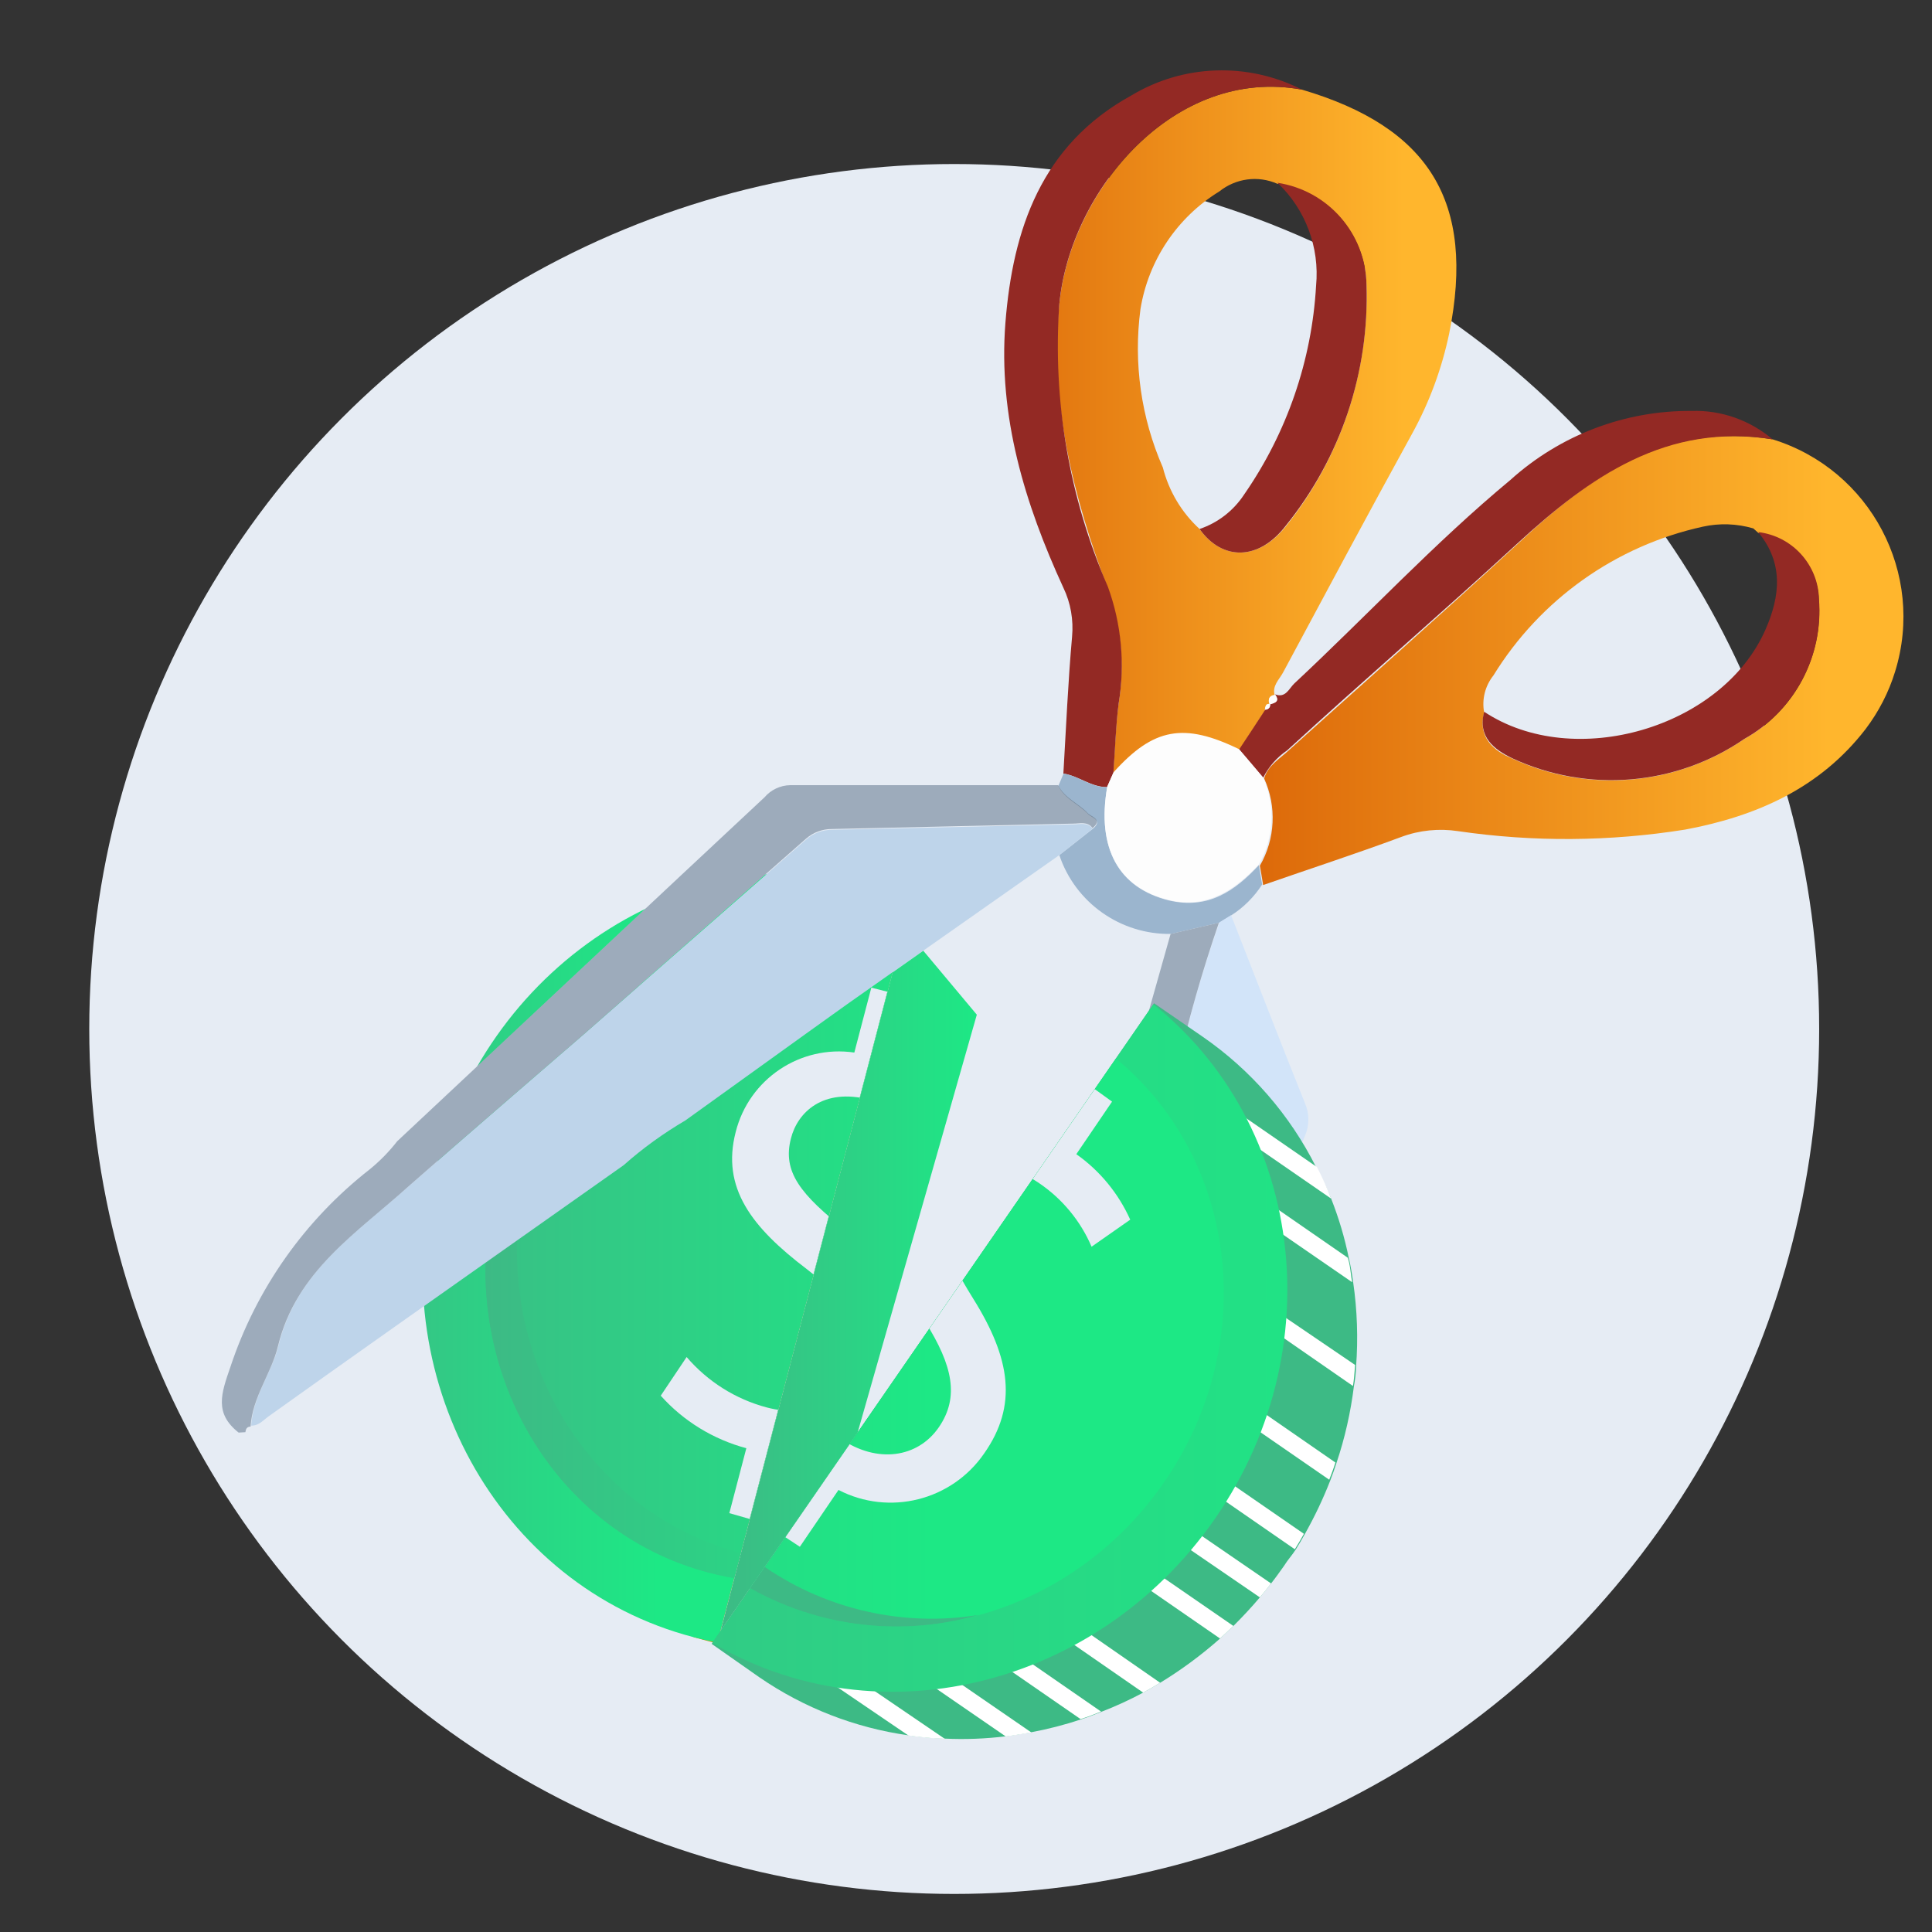 <?xml version="1.0" encoding="UTF-8"?>
<svg id="Layer_1" data-name="Layer 1" xmlns="http://www.w3.org/2000/svg" xmlns:xlink="http://www.w3.org/1999/xlink" viewBox="0 0 100 100">
  <rect x="0" y="0" width="100" height="100" fill="#333333" stroke="none"/>
  <defs>
    <style>
      .cls-1 {
        fill: none;
      }

      .cls-2 {
        fill: url(#linear-gradient);
      }

      .cls-3 {
        clip-path: url(#clippath);
      }

      .cls-4 {
        fill: #fff;
      }

      .cls-5 {
        fill: #fdfdfd;
      }

      .cls-6 {
        fill: #932924;
      }

      .cls-7 {
        fill: #9bb5ce;
      }

      .cls-8 {
        fill: #a97a05;
      }

      .cls-9 {
        fill: #bed4ea;
      }

      .cls-10 {
        fill: #cc9005;
      }

      .cls-11 {
        fill: #d2e4f9;
      }

      .cls-12 {
        clip-path: url(#clippath-1);
      }

      .cls-13 {
        fill: url(#linear-gradient-8);
      }

      .cls-14 {
        fill: url(#linear-gradient-9);
      }

      .cls-15 {
        fill: url(#linear-gradient-3);
      }

      .cls-16 {
        fill: url(#linear-gradient-4);
      }

      .cls-17 {
        fill: url(#linear-gradient-2);
      }

      .cls-18 {
        fill: url(#linear-gradient-6);
      }

      .cls-19 {
        fill: url(#linear-gradient-7);
      }

      .cls-20 {
        fill: url(#linear-gradient-5);
      }

      .cls-21 {
        fill: url(#linear-gradient-10);
      }

      .cls-22 {
        fill: #e6ecf4;
      }

      .cls-22, .cls-23 {
        isolation: isolate;
      }

      .cls-23 {
        opacity: .25;
      }
    </style>
    <clipPath id="clippath">
      <rect class="cls-1" x="4.52" y="52.87" width="51.52" height="23.56" transform="translate(-39.93 77.61) rotate(-75.36)"/>
    </clipPath>
    <linearGradient id="linear-gradient" x1="10.24" y1="65.25" x2="57.95" y2="65.25" gradientUnits="userSpaceOnUse">
      <stop offset=".14" stop-color="#3dba85"/>
      <stop offset=".5" stop-color="#1de885"/>
    </linearGradient>
    <linearGradient id="linear-gradient-2" x1="18.91" y1="65.24" x2="50.63" y2="65.24" gradientUnits="userSpaceOnUse">
      <stop offset=".06" stop-color="#3dba85"/>
      <stop offset="1" stop-color="#1de885"/>
    </linearGradient>
    <linearGradient id="linear-gradient-3" x1="25.13" y1="66.2" x2="49.61" y2="66.2" gradientUnits="userSpaceOnUse">
      <stop offset="0" stop-color="#3dba85"/>
      <stop offset="1" stop-color="#1de885"/>
    </linearGradient>
    <linearGradient id="linear-gradient-4" x1="44.01" y1="22.27" x2="72.68" y2="22.27" gradientUnits="userSpaceOnUse">
      <stop offset="0" stop-color="#d35400"/>
      <stop offset="1" stop-color="#ffb62d"/>
    </linearGradient>
    <linearGradient id="linear-gradient-5" x1="56.87" y1="34.19" x2="98.87" y2="34.19" gradientUnits="userSpaceOnUse">
      <stop offset="0" stop-color="#d35400"/>
      <stop offset=".9" stop-color="#ffb62d"/>
    </linearGradient>
    <clipPath id="clippath-1">
      <rect class="cls-1" x="31.02" y="65.16" width="51.52" height="23.56" transform="translate(-38.8 79.94) rotate(-55.37)"/>
    </clipPath>
    <linearGradient id="linear-gradient-6" x1="35.8" y1="70.62" x2="96.91" y2="70.62" gradientUnits="userSpaceOnUse">
      <stop offset=".68" stop-color="#3dba85"/>
      <stop offset=".94" stop-color="#1de885"/>
    </linearGradient>
    <linearGradient id="linear-gradient-7" x1="14.02" y1="67.78" x2="81.39" y2="67.78" gradientUnits="userSpaceOnUse">
      <stop offset="0" stop-color="#3dba85"/>
      <stop offset=".89" stop-color="#1de885"/>
    </linearGradient>
    <linearGradient id="linear-gradient-8" x1="7.38" y1="67.77" x2="48.33" y2="67.77" xlink:href="#linear-gradient-3"/>
    <linearGradient id="linear-gradient-9" x1="41.57" y1="67.86" x2="81.04" y2="67.86" gradientUnits="userSpaceOnUse">
      <stop offset=".26" stop-color="#3dba85"/>
      <stop offset=".66" stop-color="#1de885"/>
    </linearGradient>
    <linearGradient id="linear-gradient-10" x1="37.3" y1="66.81" x2="50.56" y2="66.81" xlink:href="#linear-gradient-3"/>
  </defs>
  <circle class="cls-22" cx="49.39" cy="53.26" r="44.77"/>
  <g class="cls-3">
    <g>
      <path class="cls-10" d="M63.56,71.15c-.09,.36-.19,.72-.31,1.08s-.19,.59-.3,.87c-.23,.63-.5,1.25-.79,1.86-.13,.29-.27,.57-.42,.85-.61,1.13-1.33,2.21-2.13,3.21-.21,.27-.43,.54-.65,.78-.53,.6-1.1,1.17-1.7,1.7-.28,.25-.56,.49-.87,.72-.67,.56-1.39,1.07-2.14,1.52-.39,.24-.78,.45-1.18,.65-.93,.48-1.9,.88-2.89,1.2-.6,.19-1.21,.35-1.82,.48-2.74,.58-5.57,.51-8.28-.2l-4.18-1.13,10.18-39,4.18,1.09c2.93,.77,5.62,2.26,7.83,4.33,.44,.4,.86,.83,1.25,1.28,.71,.79,1.34,1.65,1.89,2.56,.24,.36,.45,.74,.66,1.13,.68,1.27,1.22,2.61,1.62,4,.09,.33,.18,.67,.26,1,.3,1.31,.47,2.65,.5,4v1c-.02,1.01-.11,2.01-.28,3-.02,.31-.08,.61-.17,.91-.07,.3-.15,.77-.26,1.11Z"/>
      <path class="cls-8" d="M63.27,72.23c-.1,.3-.2,.59-.3,.87l-5.15-1.36,.24-.89,5.21,1.38Z"/>
      <path class="cls-8" d="M62.18,74.96c-.13,.29-.27,.57-.42,.85l-6.32-1.65,.24-.9,6.5,1.7Z"/>
      <path class="cls-8" d="M59.63,79.02c-.21,.27-.43,.54-.65,.78l-6.23-1.62,.24-.89,6.64,1.73Z"/>
      <path class="cls-8" d="M57.28,81.5c-.28,.25-.56,.49-.87,.72l-6.46-1.63,.23-.9,7.1,1.81Z"/>
      <path class="cls-8" d="M54.25,83.74c-.39,.24-.78,.45-1.18,.65l-6-1.58,.23-.89,6.95,1.82Z"/>
      <path class="cls-8" d="M50.18,85.59c-.6,.19-1.21,.35-1.82,.48l-5.19-1.36,.23-.89,6.78,1.77Z"/>
      <path class="cls-8" d="M63.82,70.14l-5.57-1.4,.24-.89,5.5,1.43c-.09,.31-.09,.56-.17,.86Z"/>
      <path class="cls-8" d="M64.27,66.19l-5.65-1.45,.23-.89,5.42,1.42c.01,.32,.01,.6,0,.92Z"/>
      <path class="cls-8" d="M63.77,61.2l-5.67-1.46,.23-.89,5.23,1.34c.03,.34,.1,.68,.21,1.01Z"/>
      <path class="cls-8" d="M61.9,56.15l-6.33-1.65,.24-.9,5.42,1.42c.25,.36,.47,.74,.67,1.13Z"/>
      <path class="cls-8" d="M59.34,52.46l-6.12-1.6,.23-.89,4.64,1.21c.44,.4,.86,.83,1.25,1.28Z"/>
      <path class="cls-2" d="M59.4,70.05c-2.84,10.77-13.33,17.34-23.5,14.69-10.17-2.65-16.14-13.54-13.34-24.3,2.8-10.76,13.34-17.34,23.52-14.7,10.18,2.64,16.13,13.55,13.32,24.31Z"/>
      <path class="cls-17" d="M56.27,69.24c-2.37,8.93-11.06,14.35-19.5,12.18-8.44-2.17-13.4-11.23-11.07-20.17,2.33-8.94,11.07-14.39,19.51-12.18,8.44,2.21,13.4,11.23,11.06,20.17Z"/>
      <path class="cls-15" d="M38.4,80.4c-8.45-2.2-13.4-11.23-11.07-20.17,1.01-3.93,3.37-7.37,6.67-9.73-4.13,2.28-7.14,6.17-8.3,10.75-2.33,8.94,2.62,18,11.07,20.17,4.43,1.13,9.13,.23,12.84-2.45-3.42,1.89-7.43,2.4-11.21,1.43Z"/>
      <path class="cls-22" d="M37.75,78.32l.88-3.36c-1.71-.46-3.25-1.4-4.43-2.72l1.34-2c1.09,1.27,2.53,2.18,4.15,2.61,2.23,.59,4.09-.38,4.59-2.28s-.45-3.28-2.52-4.88c-2.86-2.17-4.43-4.21-3.68-7.1,.69-2.74,3.34-4.52,6.14-4.11l.88-3.36,2,.51-.85,3.22c1.44,.39,2.75,1.16,3.79,2.23l-1.36,2c-.99-1.05-2.27-1.8-3.67-2.16-2.42-.63-3.73,.66-4.07,2-.45,1.73,.48,2.9,2.9,4.81,2.87,2.24,4.06,4.39,3.28,7.35-.73,2.87-3.5,4.75-6.44,4.36l-.9,3.46-2.03-.58Z"/>
    </g>
  </g>
  <path class="cls-16" d="M67.39,4.64c6.56,1.94,9,5.77,7.62,12.62-.38,1.81-1.02,3.55-1.91,5.17-2.26,4.11-4.47,8.24-6.69,12.38-.2,.37-.58,.69-.43,1.19h0c-.33,.05-.36,.24-.26,.5h0c-.25,0-.25,.13-.25,.29l-1.35,2.07c-2.86-1.39-4.43-1.11-6.5,1.19,.09-1.19,.12-2.39,.27-3.57,.34-2.04,.14-4.12-.57-6.06-1.76-4.68-3-9.54-2.49-14.68,.58-5.89,5.97-12.32,12.56-11.1Zm-5.3,22.74c1.17,1.65,3.06,1.66,4.5-.18,2.82-3.53,4.28-7.95,4.14-12.46-.06-2.64-2.01-4.85-4.62-5.23-1-.44-2.15-.28-3,.4-2.18,1.34-3.67,3.56-4.08,6.09-.37,2.79,.03,5.62,1.16,8.2,.31,1.22,.97,2.33,1.9,3.18Z"/>
  <path class="cls-20" d="M91.75,22.74c5.07,1.57,7.91,6.95,6.34,12.02-.33,1.08-.85,2.08-1.53,2.98-2.35,3.05-5.64,4.51-9.34,5.2-3.89,.62-7.85,.65-11.75,.08-.99-.15-2-.05-2.94,.3-2.37,.88-4.77,1.66-7.15,2.49-.06-.35-.11-.69-.17-1,.8-1.38,.88-3.07,.22-4.52,.2-.66,.78-1,1.24-1.42,4-3.6,8-7.13,11.93-10.76,3.7-3.47,7.66-6.28,13.15-5.37Zm-.73,4.85l-.27-.24c-.85-.25-1.75-.28-2.61-.09-4.51,.99-8.42,3.77-10.84,7.7-.43,.54-.61,1.24-.48,1.92-.35,1.3,.52,2,1.45,2.38,3.9,1.81,8.46,1.43,12-1,2.6-1.45,4.11-4.28,3.87-7.24-.06-1.77-1.4-3.22-3.15-3.43h.03Z"/>
  <path class="cls-11" d="M12.35,74.15c-1.26-1-.91-2-.42-3.41,1.34-4.04,3.85-7.59,7.2-10.21,.53-.43,1.01-.92,1.43-1.46l14.73-13.8c1.43-1.34,2.87-2.68,4.28-4,.33-.39,.82-.62,1.33-.63h13.87c.33,.68,1.06,.94,1.53,1.45,.18,.19,.8,.32,.25,.77-.26-.36-.66-.23-1-.23l-12.5,.28c-.48,0-.95,.17-1.32,.49l-11.58,10.19c-3,2.6-6,5.17-9,7.81-2.65,2.39-5.82,4.39-6.76,8.27-.34,1.42-1.33,2.64-1.42,4.17h0c-.19,0-.25,.13-.27,.29l-.35,.02Z"/>
  <path class="cls-6" d="M67.39,4.64c-6.59-1.22-12,5.21-12.56,11.1-.35,5,.51,10.02,2.51,14.62,.71,1.94,.9,4.03,.56,6.06-.15,1.18-.18,2.38-.27,3.57l-.33,.75c-.83,0-1.47-.58-2.26-.7,.14-2.36,.24-4.72,.45-7.08,.08-.87-.07-1.75-.45-2.54-2-4.35-3.38-8.87-3-13.71,.38-4.84,1.86-9.21,6.52-11.77,2.69-1.62,6.03-1.73,8.83-.3Z"/>
  <path class="cls-6" d="M91.75,22.74c-5.49-.87-9.45,1.94-13.2,5.38-3.94,3.62-8,7.12-11.93,10.72-.53,.36-.96,.85-1.24,1.42-.42-.49-.83-1-1.25-1.46,.46-.69,.91-1.38,1.36-2.07,.13,0,.25-.09,.25-.22,0-.02,0-.04,0-.07h0c.28-.07,.52-.15,.26-.5h0c.55,.21,.72-.31,1-.57,3.74-3.49,7.24-7.26,11.18-10.53,2.57-2.32,5.92-3.6,9.38-3.57,1.53-.05,3.02,.48,4.19,1.47Z"/>
  <path class="cls-7" d="M63.71,47.39l-.6,.37-2.5,.58c-2.61,.04-4.95-1.61-5.78-4.08l1.73-1.36c.55-.45-.07-.58-.25-.77-.47-.51-1.2-.77-1.53-1.45l.27-.64c.79,.12,1.43,.73,2.26,.7-.55,3.15,.57,5.23,3.21,5.87,2,.47,3.39-.48,4.64-1.83,.06,.35,.11,.69,.17,1-.42,.65-.97,1.2-1.62,1.61Z"/>
  <path class="cls-11" d="M57.9,57.83c.9-3.16,1.8-6.32,2.69-9.49l2.5-.58c-.87,2.53-1.61,5.1-2.19,7.71-.34,1.17-.65,2.34-1,3.51l-2-1.15Z"/>
  <path class="cls-9" d="M32.28,60.31l-12,8.47c-2.13,1.5-4.23,3-6.35,4.51-.29,.2-.52,.51-.93,.5,.09-1.53,1.08-2.75,1.42-4.17,.94-3.86,4.11-5.87,6.79-8.27,3-2.64,6-5.21,9-7.81l11.53-10.1c.37-.32,.84-.49,1.32-.49l12.5-.28c.34,0,.74-.13,1,.23l-1.73,1.36c-3.66,2.58-7.33,5.14-11,7.73-2.8,2-5.56,4-8.35,6-1.14,.67-2.21,1.44-3.2,2.32Z"/>
  <path class="cls-23" d="M12.35,74.15c-1.26-1-.91-2-.42-3.41,1.34-4.04,3.85-7.59,7.2-10.21,.53-.43,1.01-.92,1.43-1.46l14.73-13.8c1.43-1.34,2.87-2.68,4.28-4,.33-.39,.82-.62,1.33-.63h13.87c.33,.68,1.06,.94,1.53,1.45,.18,.19,.8,.32,.25,.77-.26-.36-.66-.23-1-.23l-12.5,.28c-.48,0-.95,.17-1.32,.49l-11.58,10.19c-3,2.6-6,5.17-9,7.81-2.65,2.39-5.82,4.39-6.76,8.27-.34,1.42-1.33,2.64-1.42,4.17h0c-.19,0-.25,.13-.27,.29l-.35,.02Z"/>
  <path class="cls-11" d="M66.11,62.51c-2.13-1.07-4.21-2.27-6.21-3.53,.33-1.17,.64-2.34,1-3.51,.59-2.62,1.33-5.2,2.22-7.73l.6-.37c1.27,3.24,2.52,6.49,3.82,9.72,.24,.54,.24,1.17,0,1.71-.52,1.23-.98,2.48-1.43,3.71Z"/>
  <path class="cls-23" d="M57.9,57.83c.9-3.16,1.8-6.32,2.69-9.49l2.5-.58c-.87,2.53-1.61,5.1-2.19,7.71-.34,1.17-.65,2.34-1,3.51l-2-1.15Z"/>
  <path class="cls-5" d="M65.16,44.74c-1.26,1.35-2.69,2.3-4.64,1.85-2.64-.64-3.76-2.72-3.21-5.87l.33-.75c2.07-2.3,3.64-2.58,6.5-1.19l1.24,1.46c.65,1.45,.57,3.12-.22,4.5Z"/>
  <path class="cls-6" d="M62.09,27.38c.95-.32,1.76-.95,2.31-1.79,2.21-3.19,3.5-6.93,3.72-10.8,.19-1.99-.55-3.96-2-5.33,2.62,.4,4.57,2.63,4.61,5.28,.15,4.52-1.33,8.94-4.17,12.46-1.41,1.84-3.3,1.83-4.47,.18Z"/>
  <path class="cls-5" d="M65.99,35.96c.26,.35,0,.43-.26,.5-.1-.26-.07-.45,.26-.5Z"/>
  <path class="cls-5" d="M65.74,36.44c.02,.14-.07,.26-.21,.29-.01,0-.03,0-.04,0,0-.14,0-.34,.25-.29Z"/>
  <path class="cls-6" d="M76.82,36.84c4.65,3.08,12.32,.84,14.56-4.25,.77-1.75,.94-3.46-.38-5.05,1.77,.21,3.11,1.69,3.15,3.47,.24,2.96-1.27,5.79-3.87,7.24-3.54,2.43-8.1,2.81-12,1-.94-.45-1.81-1.11-1.46-2.41Z"/>
  <path class="cls-6" d="M91.02,27.59l-.27-.24,.27,.24Z"/>
  <g class="cls-12">
    <g>
      <path class="cls-18" d="M66.46,81.05c-.22,.31-.44,.62-.67,.91s-.38,.49-.58,.72c-.44,.52-.89,1-1.37,1.48l-.69,.65c-.96,.85-2,1.62-3.1,2.29-.29,.18-.59,.35-.88,.51-.71,.38-1.43,.71-2.18,1-.34,.14-.7,.28-1.06,.39-.83,.28-1.69,.5-2.55,.66-.44,.08-.88,.15-1.32,.21-1.05,.13-2.11,.17-3.16,.12-.63-.02-1.26-.08-1.88-.17-2.77-.39-5.41-1.42-7.71-3l-3.51-2.46,22.89-33.15,3.56,2.45c2.49,1.72,4.51,4.04,5.87,6.75,.29,.53,.55,1.07,.78,1.63,.39,.99,.7,2.02,.91,3.06,.1,.41,.17,.84,.23,1.27,.21,1.45,.26,2.91,.15,4.37-.01,.34-.05,.67-.11,1-.17,1.36-.47,2.7-.91,4-.1,.3-.2,.6-.32,.9-.37,.95-.81,1.87-1.31,2.76-.15,.27-.3,.53-.47,.8s-.42,.54-.61,.85Z"/>
      <path class="cls-4" d="M65.79,81.96c-.19,.25-.38,.49-.58,.72l-4.38-3,.53-.76,4.43,3.04Z"/>
      <path class="cls-4" d="M63.84,84.16l-.69,.65-5.37-3.71,.52-.76,5.54,3.82Z"/>
      <path class="cls-4" d="M60.05,87.1c-.29,.18-.59,.35-.88,.51l-5.27-3.65,.53-.76,5.62,3.9Z"/>
      <path class="cls-4" d="M56.99,88.59c-.34,.14-.7,.28-1.06,.39l-5.5-3.8,.53-.76,6.03,4.17Z"/>
      <path class="cls-4" d="M53.38,89.67c-.44,.08-.88,.15-1.32,.21l-5.16-3.55,.52-.76,5.96,4.1Z"/>
      <path class="cls-4" d="M48.9,90c-.63-.02-1.26-.08-1.88-.17l-4.41-3,.52-.76,5.77,3.93Z"/>
      <path class="cls-4" d="M67.02,80.19l-4.73-3.27,.52-.76,4.68,3.23c-.15,.27-.3,.53-.47,.8Z"/>
      <path class="cls-4" d="M68.8,76.59l-4.81-3.32,.52-.76,4.61,3.19c-.1,.33-.22,.63-.32,.89Z"/>
      <path class="cls-4" d="M70.03,71.74l-4.82-3.34,.52-.75,4.41,3c-.03,.42-.06,.77-.11,1.09Z"/>
      <path class="cls-4" d="M69.99,66.37l-5.37-3.7,.53-.76,4.61,3.19c.14,.41,.14,.84,.23,1.27Z"/>
      <path class="cls-4" d="M68.9,62.04l-5.2-3.59,.53-.76,3.94,2.72c.27,.53,.52,1.07,.73,1.63Z"/>
      <path class="cls-19" d="M62.9,78.59c-6.34,9.15-18.45,11.73-27.1,5.76-8.65-5.97-10.54-18.23-4.24-27.39,6.3-9.16,18.46-11.73,27.11-5.75,8.65,5.98,10.55,18.23,4.23,27.38Z"/>
      <path class="cls-13" d="M60.24,76.74c-5.25,7.59-15.32,9.73-22.5,4.77-7.18-4.96-8.74-15.13-3.5-22.73,5.24-7.6,15.32-9.72,22.5-4.76,7.18,4.96,8.75,15.14,3.5,22.72Z"/>
      <path class="cls-14" d="M39.62,81.13c-7.18-5-8.74-15.13-3.5-22.73,2.29-3.34,5.69-5.77,9.59-6.87-4.66,.74-8.81,3.37-11.47,7.27-5.24,7.6-3.68,17.78,3.5,22.73,3.78,2.57,8.51,3.32,12.91,2.06-3.86,.62-7.8-.26-11.03-2.46Z"/>
      <path class="cls-22" d="M39.73,78.96l2-2.86c-1.45-1.01-2.57-2.43-3.23-4.07l2-1.45c.58,1.57,1.63,2.92,3,3.88,1.9,1.31,4,1,5.09-.58s.7-3.23-.69-5.45c-2-3-2.73-5.47-1-7.93,1.58-2.29,4.61-3.04,7.08-1.76l2-2.86,1.58,1.14-1.85,2.72c1.22,.86,2.18,2.03,2.79,3.39l-2,1.4c-.57-1.33-1.51-2.47-2.7-3.28-2.06-1.42-3.73-.66-4.51,.47-1,1.47-.54,2.89,1.09,5.51,1.93,3.09,2.3,5.52,.56,8-1.68,2.44-4.91,3.25-7.54,1.89l-2,2.94-1.67-1.1Z"/>
    </g>
  </g>
  <polygon class="cls-21" points="47.79 49.21 50.56 52.52 44.39 74.15 37.3 84.41 46.2 50.33 47.79 49.21"/>
</svg>